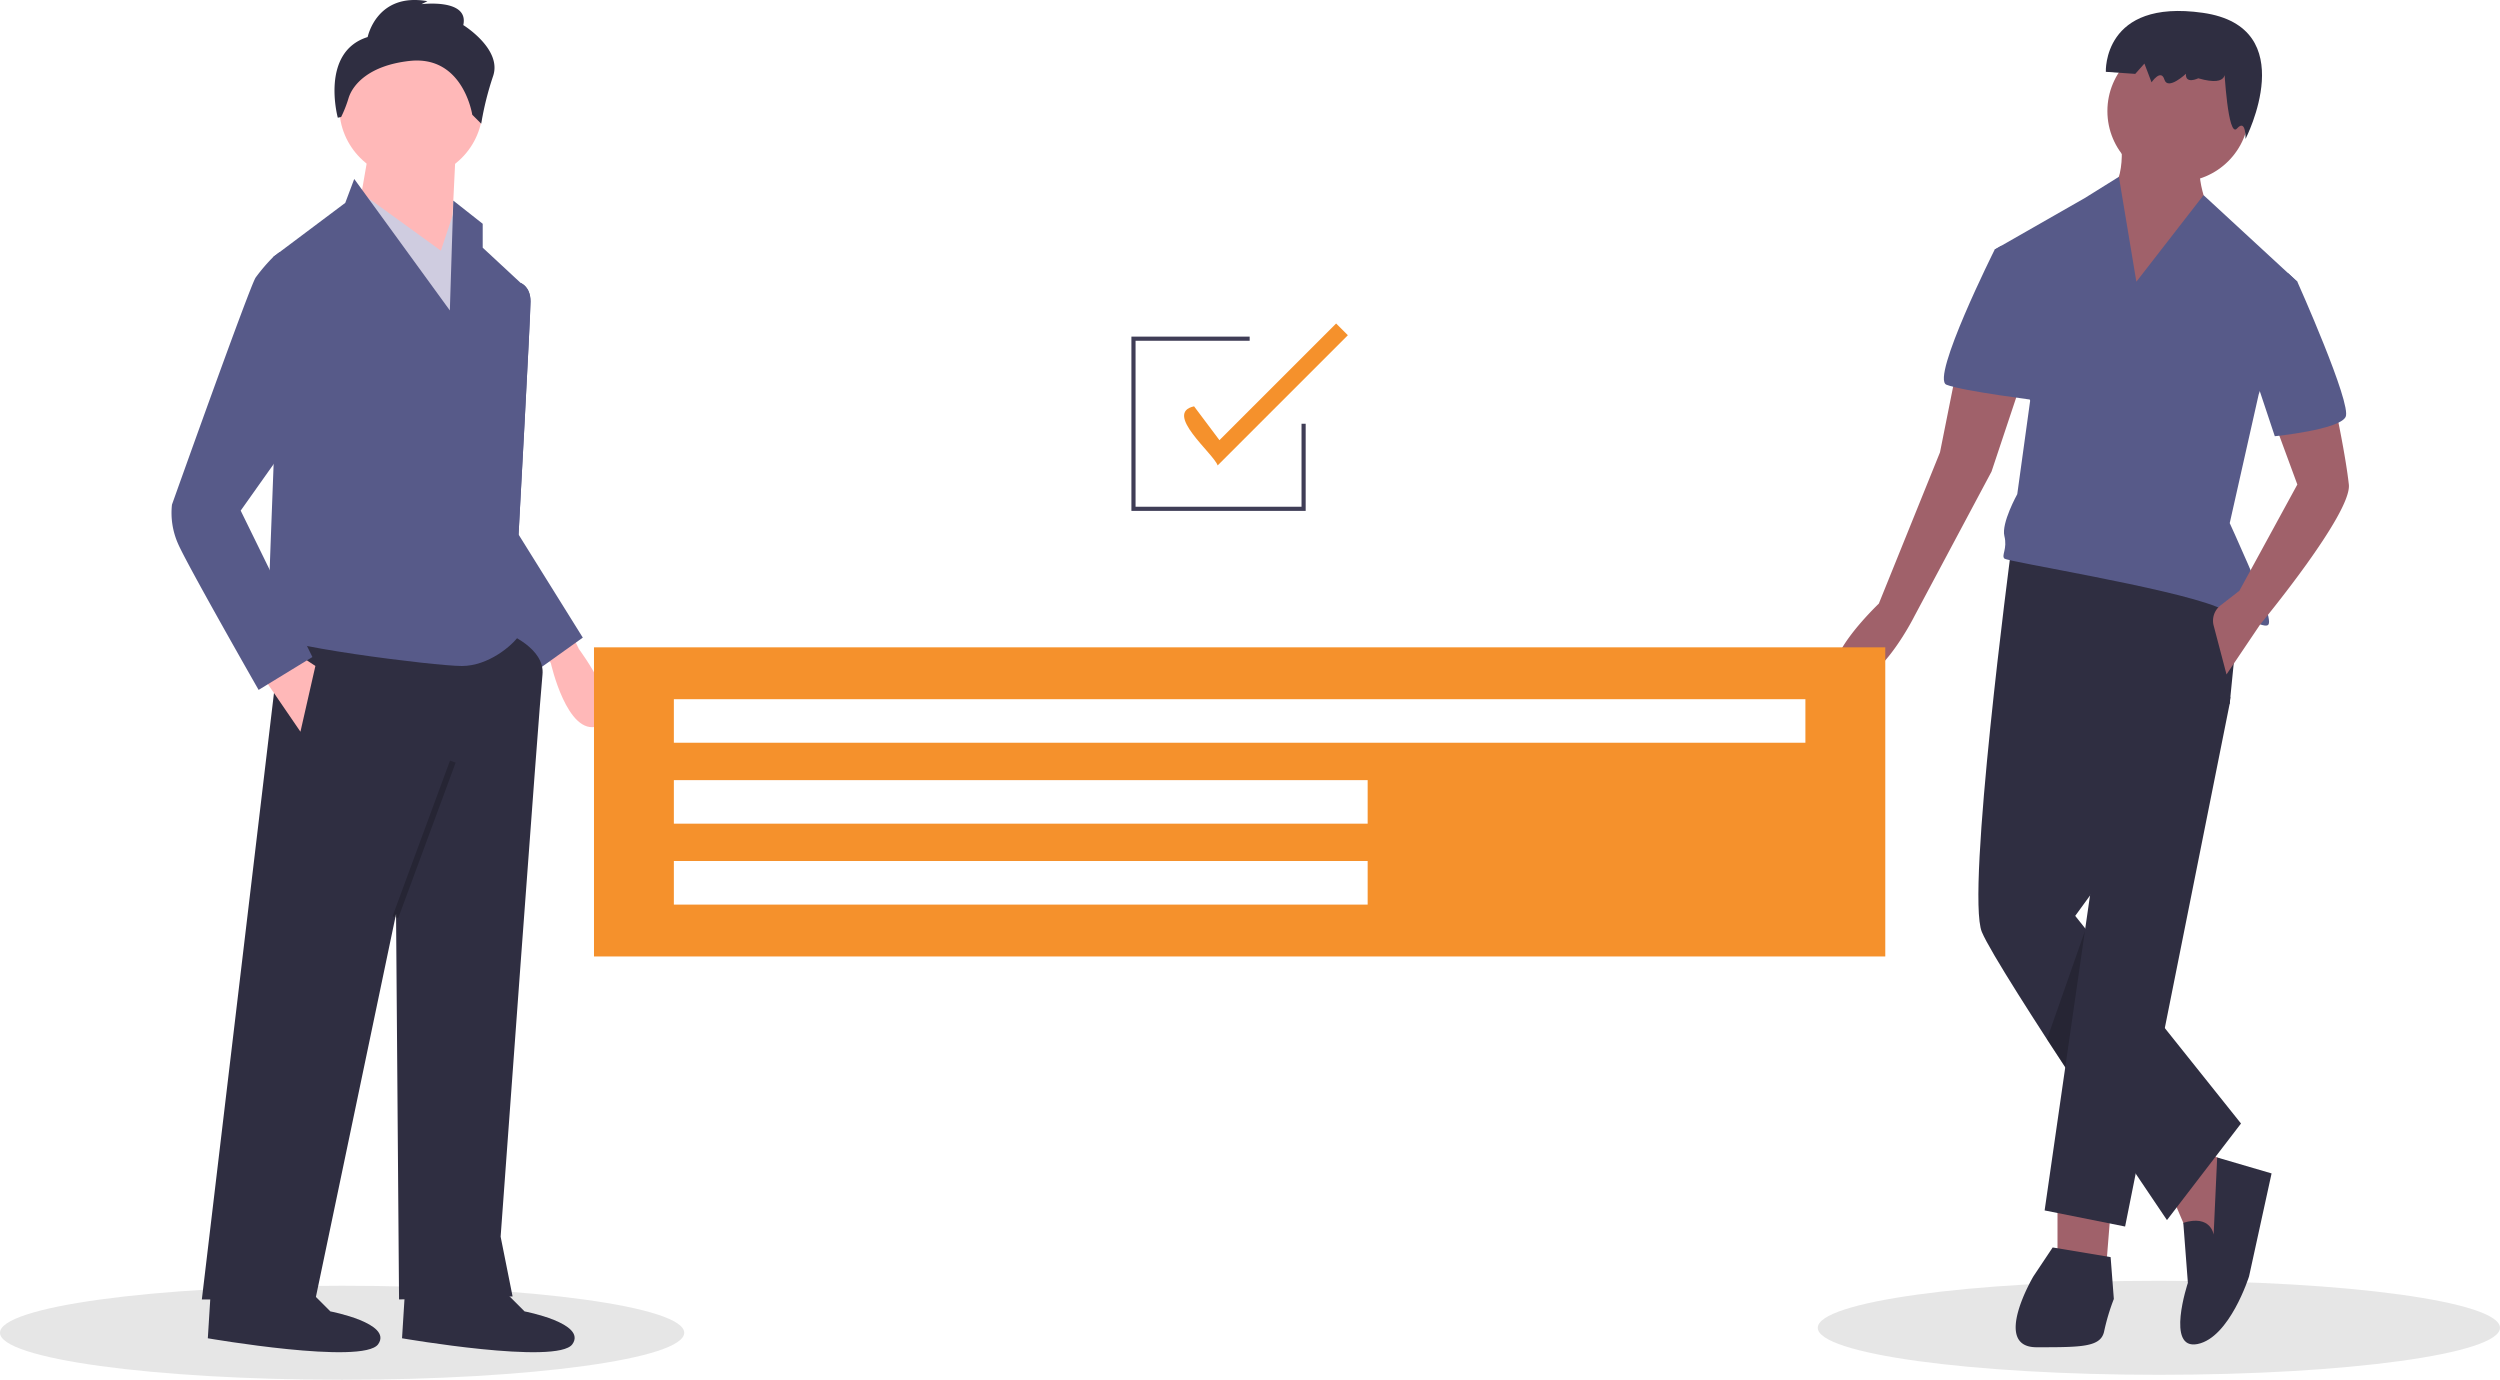 <?xml version="1.0" encoding="UTF-8"?> <svg xmlns="http://www.w3.org/2000/svg" data-name="Layer 1" width="882.191" height="486.891"><ellipse cx="761.819" cy="468.548" rx="120.372" ry="16.591" fill="#e6e6e6"></ellipse><ellipse cx="120.723" cy="470.299" rx="120.723" ry="16.591" fill="#e6e6e6"></ellipse><path d="M201.184 222.624l3.105 6.417s17.627 23.524 6.738 27.209-16.667-22.31-16.667-22.31l-2.879-3.64z" fill="#ffb8b8"></path><path d="M180.88 101.11l2.897-1.226s3.43 1.226 3.43 6.498-4.218 82.24-4.218 82.24l8.435 42.175-11.598 2.109-17.925-39.012z" fill="#575a89"></path><path d="M180.88 101.11l2.897-1.226s3.43 1.226 3.43 6.498-4.218 82.24-4.218 82.24l22.668 36.376-14.76 10.544-28.996-41.648z" fill="#575a89"></path><path d="M178.771 223.416s13.707 5.272 12.653 14.761-14.762 198.221-14.762 198.221l4.218 21.087-40.066 1.055-1.054-136.013-28.468 136.013H71.226l28.468-239.341z" fill="#2f2e41"></path><path d="M175.608 453.268l9.49 9.49s22.141 4.217 16.87 11.597-60.1-2.109-60.1-2.109l1.055-16.87zM107.074 453.268l9.49 9.49s22.141 4.217 16.87 11.597-60.1-2.109-60.1-2.109l1.055-16.87z" fill="#2f2e41"></path><circle cx="145.032" cy="37.848" r="25.305" fill="#ffb8b8"></circle><path fill="#ffb8b8" d="M160.847 52.609l-2.109 43.229-32.685-18.978 4.217-24.251h30.577z"></path><path fill="#cfcce0" d="M124.999 66.316l30.576 22.142 5.272-15.816 9.489 25.305-5.272 45.338-40.065-76.969z"></path><path d="M124.999 63.153l33.74 46.392 1.221-38.755 10.376 8.178v8.435l14.761 13.707-5.271 52.718-1.055 62.208s6.326 5.272 4.218 8.435-10.544 10.543-20.033 10.543-68.534-7.38-68.534-11.598 2.109-59.044 2.109-59.044V90.566l25.305-18.978z" fill="#575a89"></path><path fill="#ffb8b8" d="M92.313 238.177l13.707 20.033 5.272-23.196-6.326-4.217-12.653 7.38z"></path><path opacity=".2" d="M138.534 323.292l20.27-54.903 1.978.73-20.27 54.903z"></path><path d="M129.743 13.07S132.906-2.744 150.831.419l-2.11 1.055s16.87-2.11 14.762 7.38c0 0 13.707 8.435 10.544 17.924a107.284 107.284 0 00-4.218 16.87l-3.163-3.163s-3.163-21.087-22.142-18.978c-14.234 1.581-20.033 8.303-21.515 13.146a42.782 42.782 0 01-2.605 6.627l-1.184.26s-6.327-23.197 10.543-28.468z" fill="#2f2e41"></path><path d="M108.129 89.512l-9.598-.445-2 1.5a63.12 63.12 0 00-6.326 7.38c-2.11 3.163-29.523 80.132-29.523 80.132a26.867 26.867 0 002.11 13.706c3.162 7.381 28.467 51.664 28.467 51.664l18.979-11.598-25.305-51.664 17.924-25.304z" fill="#575a89"></path><path fill="#a0616a" d="M726.044 420.319v28.4h17.04l2.272-28.4h-19.312zM766.372 422.023l6.815 15.904 11.36 4.544 2.272-31.808-9.088-4.543-11.359 15.903z"></path><path d="M781.14 435.655s-.964-7.17-10.706-4.153l1.617 21.193s-7.951 23.855 3.408 21.583 18.176-23.855 18.176-23.855l7.952-36.352-19.203-5.625zM709.572 194.827S693.67 315.241 699.35 328.873s65.319 101.67 65.319 101.67l26.127-34.08-58.503-73.27 54.527-74.975 4.544-45.439z" fill="#2f2e41"></path><path fill="#2f2e41" d="M772.051 237.994l14.997 7.936-.229 2.288L749.9 432.815l-28.4-5.68 18.744-130.07 31.807-59.071zM724.34 440.199l-6.816 10.224s-14.767 24.991 1.136 24.991 22.72 0 23.856-5.68a74.854 74.854 0 013.408-11.36l-1.136-14.767z"></path><circle cx="768.643" cy="39.198" r="24.992" fill="#a0616a"></circle><path d="M748.196 47.15s3.408 19.311-6.816 22.72 12.496 48.846 12.496 48.846l26.127-43.167s-6.816-14.768-2.272-21.583z" fill="#a0616a"></path><path d="M753.876 99.405l-6.167-37.019L735.7 69.87l-31.807 18.176 12.495 53.391-4.544 32.944s-5.68 10.223-4.544 14.767-1.136 6.816 0 7.952 57.935 10.224 74.975 17.04 19.312 9.088 18.176 3.408-13.632-32.944-13.632-32.944l10.224-45.439 13.632-39.76-33.094-30.54z" fill="#575a89"></path><path d="M802.723 149.388l7.952 21.584-20.448 37.487-6.672 5.19a6.815 6.815 0 00-2.407 7.113l4.535 17.232 11.886-17.651s32.417-39.148 31.281-49.371-4.543-26.128-4.543-26.128zM690.26 131.212l-5.68 28.4-21.583 53.39s-23.855 22.72-12.495 27.264 24.991-22.72 24.991-22.72l27.264-51.118 10.223-30.672z" fill="#a0616a"></path><path d="M798.179 97.133l9.144-.821 3.352 3.093s19.311 43.167 17.04 47.711-24.992 6.816-24.992 6.816l-9.088-27.264zM711.844 89.181l-5.635-2.46-2.316 1.324s-22.72 45.44-17.04 47.711 32.943 5.68 32.943 5.68z" fill="#575a89"></path><path opacity=".2" d="M735.7 328.597l-6.925 48.054-6.446-9.901 13.371-38.153z"></path><path d="M784.888 24.397s2.517 6.625-9.166 3.229c0 0-4.628 2.256-4.358-1.594 0 0-6.38 6.003-7.594 2.048s-4.538.973-4.538.973l-2.517-6.625-3.234 3.643-10.38-.725s-1.17-25.878 34.236-20.824 15.057 44.504 15.057 44.504.224-7.321-3.01-3.678-4.496-20.95-4.496-20.95z" fill="#2f2e41"></path><path d="M209.604 228.43v109.08H665.27V228.43zm273.009 90.778H237.79v-15.374h244.823zm0-28.551H237.79v-15.374h244.823zm154.47-28.552H237.79v-15.374h399.294z" fill="#f5912c"></path><path fill="#3f3d56" d="M460.743 180.28h-61.495v-61.496h41.729v1.465h-40.265v58.567h58.567v-29.284h1.464v30.748z"></path><path d="M429.679 164.24c-1.421-4.196-19.242-18.46-8.322-20.858l8.955 11.941 41.172-41.171 4.141 4.14z" fill="#f5912c"></path></svg> 